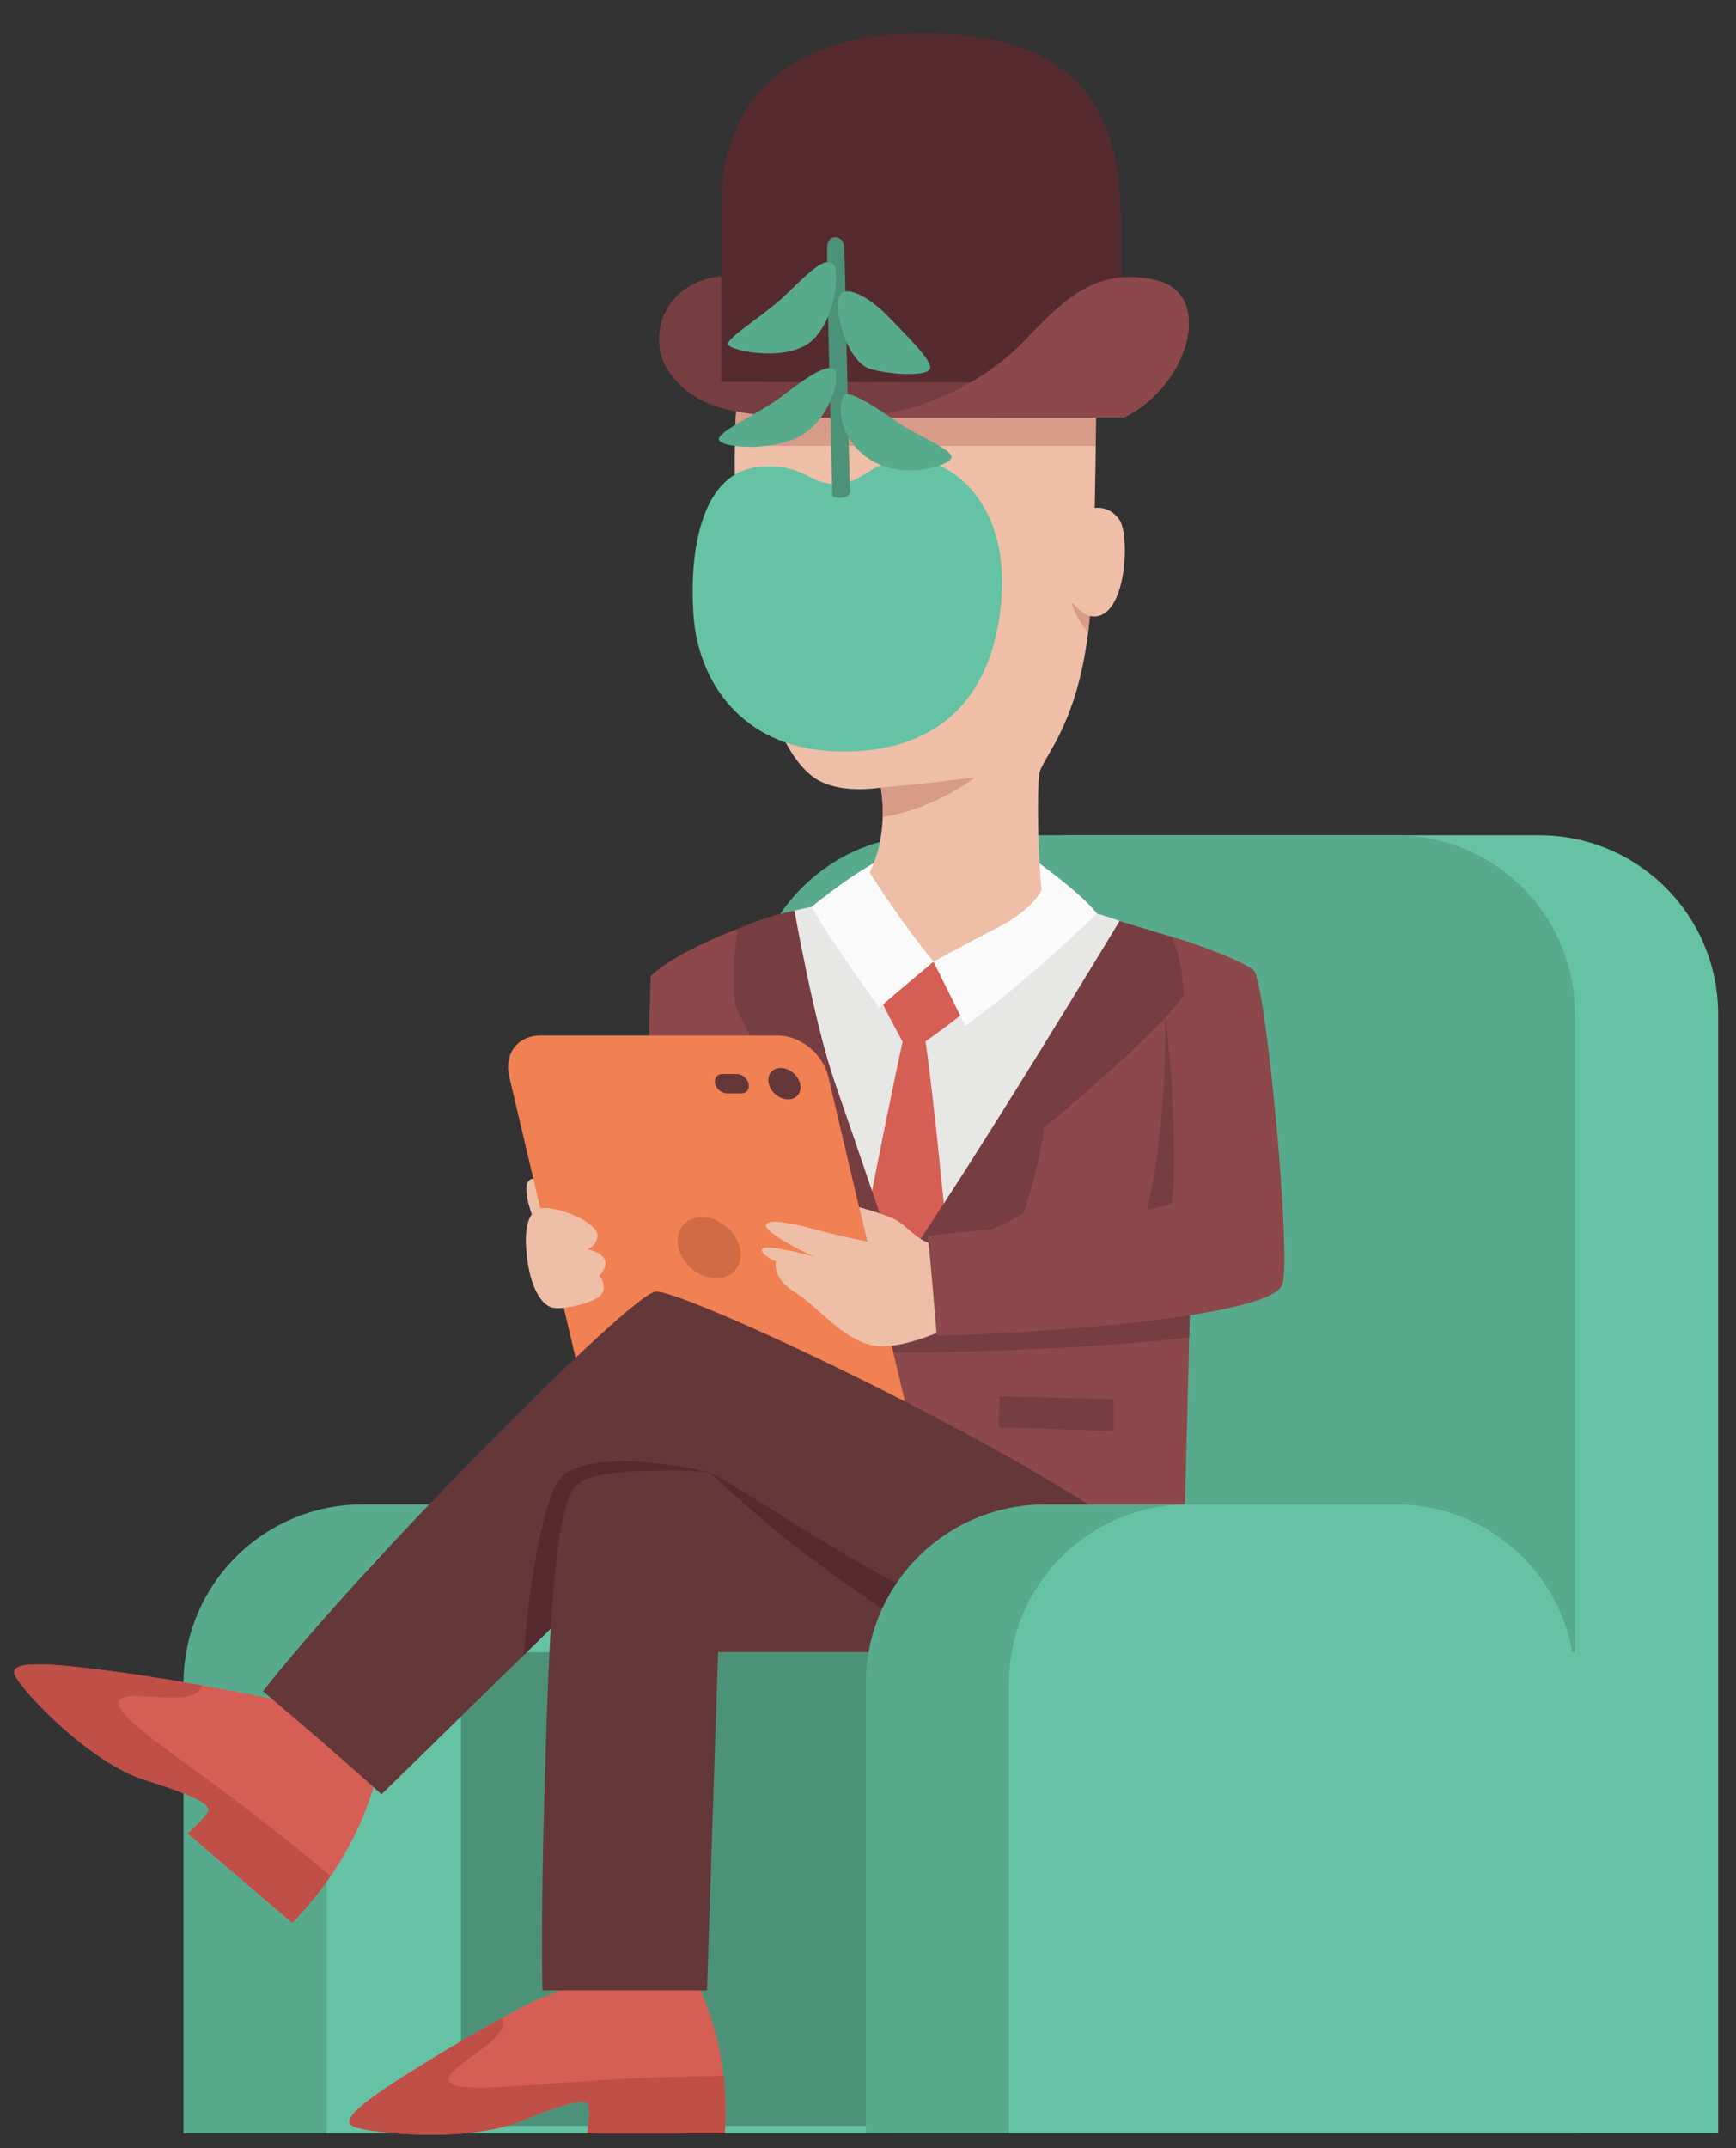 <?xml version="1.0" encoding="utf-8"?>
<!-- Generator: Adobe Illustrator 16.0.0, SVG Export Plug-In . SVG Version: 6.00 Build 0)  -->
<!DOCTYPE svg PUBLIC "-//W3C//DTD SVG 1.1//EN" "http://www.w3.org/Graphics/SVG/1.1/DTD/svg11.dtd">
<svg version="1.1" id="Слой_1" xmlns="http://www.w3.org/2000/svg" xmlns:xlink="http://www.w3.org/1999/xlink" x="0px" y="0px"
	 width="380px" height="470px" viewBox="0 0 380 470" enable-background="new 0 0 380 470" xml:space="preserve">
<rect x="0" y="0" width="380" height="470" fill="#333333" stroke="none"/>
<path fill="#66C2A4" d="M336.92,182.757H234.576c-21.636,0-39.174,17.538-39.174,39.175v139.562h64.636l76.882,105.282h39.177
	V221.933C376.097,200.295,358.559,182.757,336.92,182.757"/>
<path fill="#58AA8D" d="M305.58,182.757H203.234c-21.635,0-39.174,17.538-39.174,39.175v139.562h180.699V221.933
	C344.759,200.295,327.218,182.757,305.58,182.757"/>
<path fill="#58AA8D" d="M124.886,329.176H79.344c-21.64,0-39.176,17.538-39.176,39.174v98.427H164.06V368.35
	C164.06,346.714,146.522,329.176,124.886,329.176"/>
<path fill="#66C2A4" d="M156.225,329.176h-45.541c-21.636,0-39.174,17.538-39.174,39.174v98.427h123.893V368.35
	C195.402,346.714,177.862,329.176,156.225,329.176"/>
<rect x="100.89" y="361.494" fill="#4C9278" width="107.734" height="103.65"/>
<path fill="#EEBEA7" d="M118.343,270.759c-1.528-3.824-4.198-10.143-2.671-12.293c1.528-2.153,5.608,2.307,6.905,7.745
	C123.875,271.649,118.343,270.759,118.343,270.759"/>
<polyline fill="#773E41" points="256.449,204.956 263.938,213.361 261.604,221.609 255.059,217.736 256.449,204.956 "/>
<path fill="#8C484A" d="M261.508,213.933l-94.625-4.834l-5.491-5.835c-13.326,5.12-18.591,9.689-18.918,10.344
	c-0.327,0.654-0.979,51.093-0.979,51.093s11.705,0.132,18.853,0.143c-0.792,28.394-1.919,69.963-1.919,69.963h100.794
	C259.224,334.806,262.159,227.972,261.508,213.933"/>
<path fill="#773E41" d="M255.072,222.662c0,0,0.486,26.568-4.514,43.645c-5.004,17.075,12.127-0.806,12.505-1.431
	c0.372-0.626,2.749-15.254,2.248-18.507c-0.499-3.249-2.806-16.753-4.527-18.629C259.061,225.864,255.072,222.662,255.072,222.662"
	/>
<path fill="#E7E7E6" d="M240.125,199.897c8.49,2.445,14.282,5.714,14.282,5.714s-19.179,19.098-26.85,30.197
	c-7.672,11.099-14.202,27.585-14.202,27.585s-16.01,14.584-16.363,14.242c-5.879-5.753-4.69-9.671-11.059-26.646
	c-6.365-16.977-12.242-35.369-12.242-35.369l-3.753-15.068c0,0,2.53-1.145,7.71-2.126l43.216-3.751L240.125,199.897"/>
<path fill="#D55F54" d="M198.378,224.463c-2.001,7.986-9.176,44.571-9.176,44.571l7.61,8.911l10.236-9.985
	c0,0-3.692-38.479-5.096-43.497C200.546,219.446,198.378,224.463,198.378,224.463"/>
<path fill="#D55F54" d="M191.729,216.179c1.301,3.802,7.224,14.199,7.224,14.199s10.895-7.345,13.219-10.039
	c0,0-1.349-8.814-7.832-9.916C197.85,209.322,191.729,216.179,191.729,216.179"/>
<path fill="#FAFAFA" d="M240.125,199.897c0,0-15.264,14.854-28.808,24.566c0,0-3.511-7.101-6.979-14.04
	c0,0-4.61,3.836-11.878,10.039c0,0-9.997-13.547-14.812-22.038c0,0,11.545-9.547,18.159-11.668c0,0,26.035,0.899,26.118,1.141
	c0.079,0.246,2.613-1.141,2.613-1.141S236.207,194.834,240.125,199.897"/>
<path fill="#773E41" d="M260.784,271.93c-1.321,0.139-2.638,0.274-3.932,0.4c-7.604,0.738-14.771-0.792-22.312-0.665
	c-0.177,0.002-0.338-0.02-0.509-0.029c-19.454,1.791-48.189,3.634-48.189,3.634c0.75,4.008,3.209,20.648,3.209,20.648
	c16.73,0.215,49.86-0.703,71.254-3.303C260.469,285.933,260.63,278.917,260.784,271.93"/>
<path fill="#EEBEA7" d="M228.016,194.673c-0.783-5.764-1.059-21.3-0.534-25.242c0.526-3.94,9.533-11.064,11.3-37.31
	c1.142-16.908,1.142-46.163,1.142-46.163h-78.481c0,0-2.279,21.371,1.926,46.947c4.207,25.578,10.685,35.213,16.12,38.016
	c5.426,2.806,13.312,1.403,13.312,1.403s1.962,9.633-2.423,18.57c0,0,6.218,10.07,13.97,19.53c0,0,6.128-3.414,14.061-7.489
	C226.341,198.861,228.016,194.673,228.016,194.673"/>
<path fill="#773E41" d="M245.077,201.507c0,0-33.146,54.917-48.266,76.438c0,0,24.711-10.474,27.32-12.594
	c0,0,3.593-11.102,4.406-18.608c0,0,26.115-21.545,30.686-29.218c0,0-0.486-7.998-2.774-12.569
	C256.449,204.956,251.304,203.466,245.077,201.507"/>
<path fill="#773E41" d="M196.812,277.943c0,0-9.737-28.588-14.145-41.321c-4.408-12.732-8.764-37.357-8.764-37.357
	s-4.799,0.694-12.51,3.999c0,0-1.614,12.356-0.27,17.078c0,0,8.417,18.944,17.995,27.543c0,0-0.073,8.104,0.908,14.963
	C180.025,262.848,187.573,273.972,196.812,277.943"/>
<path fill="#F18052" d="M198.992,310.529c1.16,4.918-1.892,8.907-6.805,8.907h-52.02c-4.917,0-9.85-3.989-11.007-8.907
	l-17.708-75.04c-1.16-4.919,1.888-8.906,6.807-8.906h52.017c4.921,0,9.85,3.987,11.012,8.906L198.992,310.529"/>
<path fill="#D06C45" d="M161.926,273.011c0.873,3.703-1.418,6.703-5.118,6.703c-3.708,0-7.418-3-8.292-6.703
	c-0.868-3.705,1.422-6.704,5.126-6.704S161.055,269.306,161.926,273.011"/>
<path fill="#643739" d="M175.133,237.112c0.445,1.893-0.729,3.427-2.624,3.427c-1.892,0-3.788-1.532-4.237-3.427
	c-0.447-1.894,0.728-3.428,2.623-3.428C172.788,233.685,174.684,235.219,175.133,237.112"/>
<path fill="#643739" d="M156.519,237.112c0.277,1.171,1.451,2.119,2.619,2.121h3.112c1.162,0,1.893-0.95,1.616-2.121
	c-0.274-1.169-1.446-2.119-2.623-2.119l-3.104-0.003C156.968,234.994,156.247,235.943,156.519,237.112"/>
<path fill="#D55F54" d="M82.285,389.407c-1.796,5.876-5.388,17.792-18.285,31.34c0,0-20.891-17.793-22.847-19.587
	c0,0,3.751-3.431,4.404-4.735c0.651-1.306-1.794-3.224-13.875-6.977C19.604,385.691,4.75,369.941,3.28,366.555
	c-1.469-3.388,7.277-2.776,22.98-0.654c15.704,2.122,36.926,6.529,36.926,6.529L82.285,389.407"/>
<path fill="#C04F47" d="M41.153,401.16C43.109,402.954,64,420.747,64,420.747c3.39-3.56,6.119-7.002,8.362-10.255
	c-3.58-3.033-11.248-9.388-21.581-17.168c-14.526-10.938-26.932-18.771-24.521-21.383c2.413-2.611,16.356,2.12,17.997-3.146
	c-5.873-1.055-12.298-2.125-17.997-2.896c-15.703-2.122-24.449-2.733-22.98,0.654c1.47,3.387,16.324,19.137,28.403,22.894
	c12.081,3.753,14.526,5.671,13.875,6.977C44.905,397.729,41.153,401.16,41.153,401.16"/>
<path fill="#643739" d="M243.721,332.736c-32.898-21.927-94.836-50.62-100.226-50.131c-5.388,0.492-63.905,59.304-85.943,87.459
	c0,0,15.181,12.731,25.954,22.525c0,0,59.208-57.784,71.716-70.516c0,0,40.665,28.858,60.502,43.074L243.721,332.736"/>
<path fill="#D55F54" d="M152.161,432.904l-25.546,1.423c0,0-6.516,1.549-14.587,6.016c-5.708,3.157-12.193,6.843-17.701,10.228
	c-13.304,8.166-20.341,13.134-17.022,14.664c3.32,1.529,24.849,3.707,36.465-1.049c11.615-4.751,14.72-4.883,15.072-3.541
	c0.357,1.348-0.263,6.132-0.263,6.132c2.655,0.085,30.097,0,30.097,0C159.654,449.051,154.624,438.252,152.161,432.904"/>
<path fill="#C04F47" d="M128.579,466.776c2.655,0.085,30.097,0,30.097,0c0.258-4.654,0.095-8.823-0.327-12.552
	c-4.69,0.024-14.649,0.186-27.558,0.961c-18.145,1.092-32.66,3.105-32.53-0.262c0.13-3.373,13.799-8.574,11.618-13.385
	c-5.149,2.872-10.723,6.067-15.551,9.031c-13.304,8.166-20.341,13.134-17.022,14.664c3.32,1.529,24.849,3.707,36.465-1.049
	c11.615-4.751,14.72-4.883,15.072-3.541C129.199,461.992,128.579,466.776,128.579,466.776"/>
<path fill="#D79B88" d="M239.923,86.823h-78.561c-0.142,1.607-0.421,5.407-0.509,10.752h78.995
	C239.903,92.452,239.917,88.487,239.923,86.823"/>
<polyline fill="#773E41" points="218.825,305.506 243.721,306.157 243.721,313.096 218.581,312.281 218.825,305.506 "/>
<path fill="#773E41" d="M183.729,91.39c-21.679,0-30.348-1.503-36.522-8.963c-6.178-7.459-2.613-20.598,10.641-21.986
	c11.515-1.208,49.259,5.678,60.036,11.459c10.77,5.781,1.473,11.788-0.911,19.49H183.729"/>
<path fill="#562B2F" d="M157.847,83.57c0,0,0-24.634,0-38.69c0-14.06,6.175-37.576,44.015-37.576
	c37.837,0,43.486,20.496,43.486,42.306c0,21.811,0,34.127,0,34.127L157.847,83.57"/>
<path fill="#8C484A" d="M183.729,91.39c17.74,0,32.059-8.016,40.732-17.081c8.671-9.063,15.765-16.028,28.641-13.007
	c12.875,3.022,7.098,23.255-7.095,30.088H183.729"/>
<path fill="#66C2A4" d="M184.827,105.667c4.856-0.83,6.127-4.95,14.54-5.211c8.405-0.262,22.598,9.54,19.573,33.344
	c-3.019,23.81-18.915,31.692-37.577,30.509c-18.653-1.181-28.508-14.715-29.56-29.695c-1.048-14.977,2.104-31.399,14.37-32.451
	C177.043,101.233,177.091,106.99,184.827,105.667"/>
<path fill="#4C9278" d="M182.201,108.473c-0.222-10.936-1.401-52.642-1.105-54.918c0.294-2.273,3.45-2.202,3.672,0.367
	c0.222,2.57,1.025,48.826,1.323,53.744c0,0-0.076,1.046-1.703,1.238C182.769,109.096,182.201,108.473,182.201,108.473"/>
<path fill="#58AA8D" d="M182.416,57.821c1.354,1.349,0.724,11.626-4.597,16.622c-5.324,4.992-18.331,2.298-18.461,0.852
	c-0.134-1.444,7.269-5.909,11.813-10.049C175.716,61.106,180.316,55.719,182.416,57.821"/>
<path fill="#58AA8D" d="M184.123,64.217c1.292-1.403,5.716,0.315,10.316,5.05c4.597,4.737,9.064,9.138,9.196,11.107
	c0.128,1.973-7.619,1.839-13.007,0.396C185.242,79.325,181.893,66.648,184.123,64.217"/>
<path fill="#58AA8D" d="M182.594,80.821c1.429,1.24-0.479,9.919-6.458,13.993c-5.977,4.074-17.867,3.286-18.724,1.512
	c-0.854-1.775,8.804-5.783,13.795-9.656C176.203,82.792,181.051,79.481,182.594,80.821"/>
<path fill="#58AA8D" d="M184.913,86.405c1.188-1.142,8.477,3.809,11.954,6.239c3.484,2.43,11.367,5.585,11.433,7.359
	c0.066,1.773-10.579,5.255-17.869,0.525C183.14,95.798,183.337,87.914,184.913,86.405"/>
<path fill="#562B2F" d="M122.354,323.81c-3.409,4.648-6.775,23.692-7.654,38.271c16.355-16.028,34.269-33.645,40.521-40.006
	C139.693,318.642,126.021,318.81,122.354,323.81"/>
<path fill="#643739" d="M199.238,348.028c-17.557-8.994-36.067-21.904-44.017-25.954c0,0-23.848-1.715-28.867,2.691
	c-5.02,4.41-6.121,31.342-7.102,64.642c-0.979,33.297-0.49,46.097-0.49,46.097h35.992l2.425-74.01h39.853L199.238,348.028"/>
<path fill="#562B2F" d="M199.238,348.028c-17.557-8.994-36.067-21.904-44.017-25.954c15.631,14.636,28.649,23.991,42.856,33.029
	L199.238,348.028"/>
<path fill="#58AA8D" d="M274.24,329.176h-45.539c-21.636,0-39.178,17.538-39.178,39.174v98.427h123.896V368.35
	C313.419,346.714,295.88,329.176,274.24,329.176"/>
<path fill="#66C2A4" d="M305.58,329.176h-45.542c-21.636,0-39.173,17.538-39.173,39.174v98.427h123.894V368.35
	C344.759,346.714,327.218,329.176,305.58,329.176"/>
<path fill="#D79B88" d="M213.382,170.096c0,0-10.004,1.334-20.583,2.228c0,0,0.531,2.66,0.414,6.471
	C205.268,176.709,213.382,170.096,213.382,170.096"/>
<path fill="#D79B88" d="M234.538,131.936c0,0,0.977,3.455,3.65,6.389c0.241-1.945,0.443-4.002,0.593-6.204
	c0.031-0.451,0.059-0.911,0.088-1.375C236.661,131.303,234.538,131.936,234.538,131.936"/>
<path fill="#EEBEA7" d="M234.538,113.738c4.002-3.672,8.171-3.355,10.508,0c2.336,3.354,1.592,21.842-5.967,21.13
	c-2.207-0.206-4.541-3.169-4.541-3.169V113.738"/>
<path fill="#EEBEA7" d="M119.506,264.323c4.302,0.182,11.909,3.62,11.262,6.399c-0.551,2.355-2.3,2.559-2.3,2.559
	s3.776,0.73,4.053,2.772c0.224,1.699-1.366,3.085-1.366,3.085s1.865,1.964,0.514,4.062c-1.036,1.608-7.766,3.421-10.562,2.947
	c-2.795-0.473-4.909-4.922-5.636-10.175C114.747,270.723,114.691,264.119,119.506,264.323"/>
<path fill="#EEBEA7" d="M204.543,272.126c-3.422-0.047-6.151-4.297-9.138-5.568c-2.979-1.271-7.357-2.425-7.357-2.425l1.767,7.503
	c0,0-6.433-1.313-10.783-2.483c-4.353-1.175-10.468-2.682-11.296-1.269c-0.832,1.413,7.087,5.615,10.464,7.034
	c0,0-10.414-2.836-11.296-1.71c-0.883,1.124,2.982,2.835,2.982,2.835s-1.121,3.421,4.108,6.698
	c5.229,3.276,10.071,9.926,16.575,11.538c6.499,1.611,17.891-4.146,17.891-4.146L204.543,272.126"/>
<path fill="#8C484A" d="M274.399,212.275c-2.612-2.122-12.729-5.849-17.95-7.319c2.288,4.571,2.774,12.569,2.774,12.569
	c-0.802,1.348-2.277,3.128-4.151,5.137c1.964,12.328,2.369,39.028,1.323,40.604c-1.308,1.957-53.351,7.111-53.351,7.111
	c0.641,4.614,1.988,21.906,1.988,21.906c25.462-0.651,73.746-4.382,75.7-11.32C282.693,274.027,277.013,214.399,274.399,212.275"/>
</svg>
